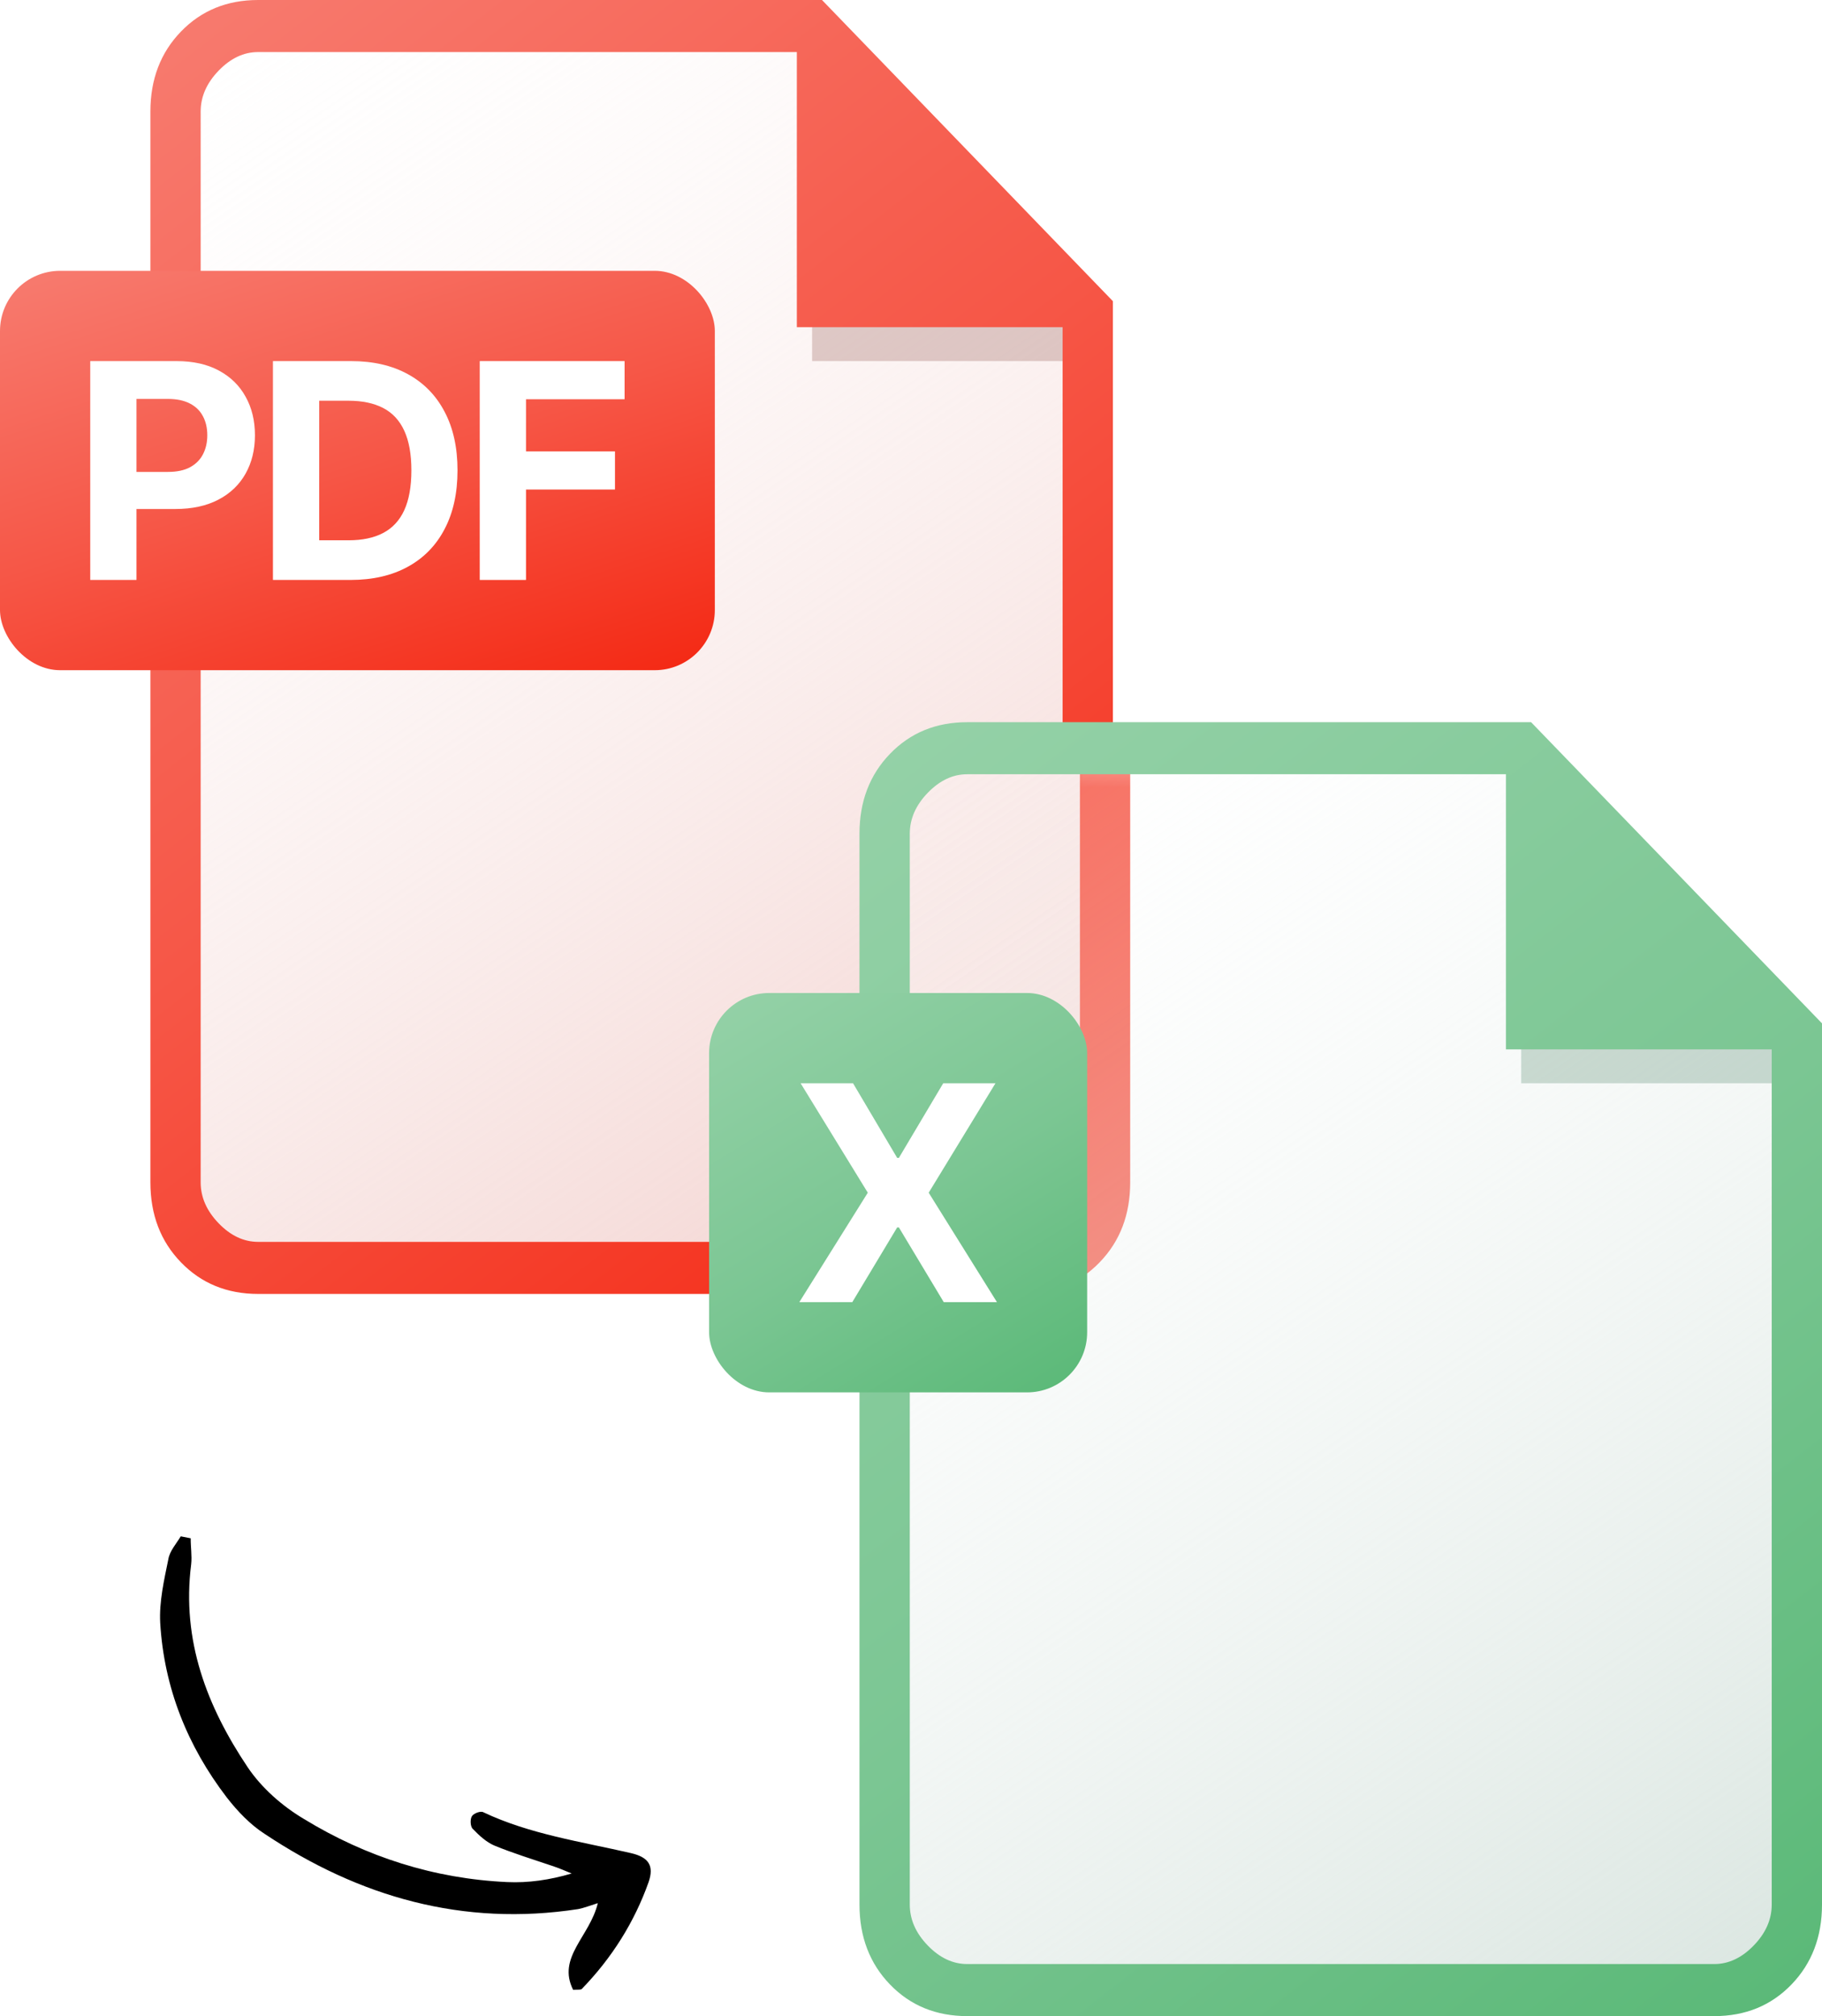 <svg width="66" height="73" viewBox="0 0 66 73" fill="none" xmlns="http://www.w3.org/2000/svg">
<path d="M6.537 3.269C6.537 2.065 7.513 1.09 8.716 1.09H28.439C29.062 1.09 29.654 1.356 30.068 1.821L33.776 5.993L38.657 11.362C39.022 11.763 39.224 12.285 39.224 12.828V43.582C39.224 44.786 38.248 45.761 37.045 45.761H8.716C7.513 45.761 6.537 44.786 6.537 43.582V3.269Z" fill="url(#paint0_linear_411_6297)"/>
<path opacity="0.2" d="M29.418 13.075V9.806H37.045L39.224 10.896V13.075H29.418Z" fill="#67160E"/>
<path d="M6.554 45.706C7.291 46.469 8.223 46.851 9.351 46.851H31.597L31.637 44.966H9.351C8.83 44.966 8.353 44.742 7.92 44.293C7.486 43.844 7.269 43.35 7.269 42.812V4.039C7.269 3.5 7.486 3.007 7.92 2.558C8.353 2.109 8.83 1.885 9.351 1.885H28.865V11.847H38.492V27.239H40.313V10.905L29.776 0H9.351C8.223 0 7.291 0.381 6.554 1.144C5.816 1.907 5.448 2.872 5.448 4.039V42.812C5.448 43.979 5.816 44.944 6.554 45.706Z" fill="url(#paint1_linear_411_6297)"/>
<rect y="9.806" width="25.894" height="14.461" rx="2.179" fill="url(#paint2_linear_411_6297)"/>
<path d="M3.269 20.999V13.075H6.395C6.996 13.075 7.508 13.189 7.931 13.419C8.354 13.646 8.676 13.962 8.898 14.367C9.123 14.769 9.235 15.234 9.235 15.76C9.235 16.286 9.121 16.75 8.894 17.153C8.667 17.555 8.339 17.869 7.908 18.093C7.48 18.317 6.961 18.43 6.352 18.43H4.36V17.087H6.082C6.404 17.087 6.67 17.032 6.879 16.921C7.09 16.807 7.247 16.651 7.351 16.452C7.456 16.251 7.509 16.02 7.509 15.76C7.509 15.497 7.456 15.267 7.351 15.071C7.247 14.873 7.09 14.719 6.879 14.611C6.667 14.5 6.399 14.444 6.074 14.444H4.944V20.999H3.269Z" fill="white"/>
<path d="M12.696 20.999H9.887V13.075H12.72C13.517 13.075 14.203 13.233 14.778 13.55C15.353 13.865 15.796 14.318 16.105 14.909C16.417 15.499 16.573 16.206 16.573 17.029C16.573 17.854 16.417 18.564 16.105 19.157C15.796 19.75 15.351 20.206 14.77 20.523C14.192 20.84 13.501 20.999 12.696 20.999ZM11.563 19.563H12.627C13.122 19.563 13.539 19.476 13.876 19.3C14.217 19.122 14.472 18.847 14.643 18.476C14.815 18.102 14.902 17.62 14.902 17.029C14.902 16.443 14.815 15.965 14.643 15.593C14.472 15.222 14.218 14.949 13.88 14.773C13.542 14.598 13.126 14.51 12.63 14.51H11.563V19.563Z" fill="white"/>
<path d="M17.378 20.999V13.075H22.625V14.456H19.054V16.344H22.277V17.725H19.054V20.999H17.378Z" fill="white"/>
<path d="M6.908 55.699C6.904 56.014 6.959 56.325 6.925 56.64C6.572 59.408 7.505 61.798 8.968 63.983C9.472 64.735 10.227 65.4 11.02 65.868C13.262 67.236 15.724 68.025 18.372 68.147C19.135 68.183 19.923 68.069 20.707 67.836C20.48 67.743 20.237 67.635 19.995 67.558C19.3 67.323 18.591 67.105 17.909 66.825C17.621 66.704 17.359 66.463 17.126 66.221C17.034 66.136 17.025 65.867 17.096 65.759C17.167 65.651 17.418 65.564 17.509 65.619C19.195 66.417 21.056 66.682 22.863 67.1C23.495 67.248 23.7 67.552 23.496 68.145C22.978 69.606 22.156 70.903 21.074 72.018C21.045 72.049 20.94 72.04 20.761 72.049C20.168 70.868 21.367 70.12 21.655 68.91C21.374 68.999 21.153 69.084 20.945 69.125C16.769 69.767 13.013 68.684 9.589 66.403C9.069 66.07 8.605 65.585 8.214 65.082C6.791 63.224 5.943 61.114 5.803 58.759C5.762 57.999 5.944 57.212 6.098 56.457C6.147 56.156 6.392 55.89 6.547 55.628C6.668 55.652 6.788 55.675 6.908 55.699Z" fill="black"/>
<mask id="mask0_411_6297" style="mask-type:alpha" maskUnits="userSpaceOnUse" x="32" y="27" width="33" height="45">
<path d="M32.224 29.418C32.224 28.214 33.2 27.239 34.403 27.239H54.126C54.748 27.239 55.341 27.505 55.755 27.97L59.463 32.142L64.344 37.511C64.708 37.912 64.91 38.435 64.91 38.977V69.731C64.91 70.935 63.935 71.91 62.731 71.91H34.403C33.2 71.91 32.224 70.935 32.224 69.731V29.418Z" fill="white"/>
</mask>
<g mask="url(#mask0_411_6297)">
<g filter="url(#filter0_f_411_6297)">
<path d="M9.977 46.851C8.85 46.851 7.918 46.469 7.18 45.706C6.443 44.944 6.075 43.979 6.075 42.812V4.039C6.075 2.872 6.443 1.907 7.18 1.144C7.918 0.381 8.85 0 9.977 0H30.402L40.94 10.905V42.812C40.94 43.979 40.572 44.944 39.834 45.706C39.097 46.469 38.165 46.851 37.037 46.851H9.977ZM29.492 11.847V1.885H9.977C9.457 1.885 8.98 2.109 8.546 2.558C8.113 3.007 7.896 3.5 7.896 4.039V42.812C7.896 43.35 8.113 43.844 8.546 44.293C8.98 44.742 9.457 44.966 9.977 44.966H37.037C37.558 44.966 38.035 44.742 38.468 44.293C38.902 43.844 39.119 43.35 39.119 42.812V11.847H29.492Z" fill="url(#paint3_linear_411_6297)"/>
</g>
</g>
<path d="M32.224 29.418C32.224 28.214 33.2 27.239 34.403 27.239H54.126C54.748 27.239 55.341 27.505 55.755 27.97L59.463 32.142L64.344 37.511C64.708 37.912 64.91 38.435 64.91 38.977V69.731C64.91 70.935 63.935 71.91 62.731 71.91H34.403C33.2 71.91 32.224 70.935 32.224 69.731V29.418Z" fill="url(#paint4_linear_411_6297)"/>
<path opacity="0.2" d="M55.104 39.224V35.955H62.731L64.91 37.045V39.224H55.104Z" fill="#0B552D"/>
<path d="M35.037 73C33.91 73 32.977 72.619 32.24 71.856C31.503 71.093 31.134 70.128 31.134 68.961V30.188C31.134 29.021 31.503 28.056 32.24 27.294C32.977 26.531 33.91 26.149 35.037 26.149H55.462L66 37.054V68.961C66 70.128 65.631 71.093 64.894 71.856C64.157 72.619 63.225 73 62.097 73H35.037ZM54.551 37.997V28.034H35.037C34.517 28.034 34.04 28.258 33.606 28.707C33.172 29.156 32.956 29.65 32.956 30.188V68.961C32.956 69.5 33.172 69.993 33.606 70.442C34.04 70.891 34.517 71.115 35.037 71.115H62.097C62.617 71.115 63.094 70.891 63.528 70.442C63.962 69.993 64.179 69.5 64.179 68.961V37.997H54.551Z" fill="url(#paint5_linear_411_6297)"/>
<rect x="25.686" y="35.955" width="13.695" height="14.461" rx="2.179" fill="url(#paint6_linear_411_6297)"/>
<path d="M30.901 39.224L32.499 41.925H32.561L34.167 39.224H36.059L33.641 43.186L36.113 47.148H34.186L32.561 44.443H32.499L30.874 47.148H28.955L31.435 43.186L29.002 39.224H30.901Z" fill="white"/>
<defs>
<filter id="filter0_f_411_6297" x="2.806" y="-3.269" width="41.403" height="53.388" filterUnits="userSpaceOnUse" color-interpolation-filters="sRGB">
<feFlood flood-opacity="0" result="BackgroundImageFix"/>
<feBlend mode="normal" in="SourceGraphic" in2="BackgroundImageFix" result="shape"/>
<feGaussianBlur stdDeviation="1.634" result="effect1_foregroundBlur_411_6297"/>
</filter>
<linearGradient id="paint0_linear_411_6297" x1="7.082" y1="0.545" x2="37.59" y2="45.216" gradientUnits="userSpaceOnUse">
<stop stop-color="white" stop-opacity="0.2"/>
<stop offset="1" stop-color="#F3D2CF"/>
</linearGradient>
<linearGradient id="paint1_linear_411_6297" x1="11.505" y1="-3.05" x2="45.699" y2="41.023" gradientUnits="userSpaceOnUse">
<stop stop-color="#F77A6E"/>
<stop offset="0.495" stop-color="#F65646"/>
<stop offset="1" stop-color="#F42A15"/>
</linearGradient>
<linearGradient id="paint2_linear_411_6297" x1="4.498" y1="8.864" x2="10.864" y2="28.605" gradientUnits="userSpaceOnUse">
<stop stop-color="#F77A6E"/>
<stop offset="0.495" stop-color="#F65646"/>
<stop offset="1" stop-color="#F42A15"/>
</linearGradient>
<linearGradient id="paint3_linear_411_6297" x1="12.132" y1="-3.05" x2="46.326" y2="41.023" gradientUnits="userSpaceOnUse">
<stop stop-color="#F77A6E"/>
<stop offset="0.495" stop-color="#F65646"/>
<stop offset="1" stop-color="#F42A15"/>
</linearGradient>
<linearGradient id="paint4_linear_411_6297" x1="32.769" y1="26.694" x2="63.276" y2="71.366" gradientUnits="userSpaceOnUse">
<stop stop-color="white" stop-opacity="0.2"/>
<stop offset="1" stop-color="#DCE7E2"/>
</linearGradient>
<linearGradient id="paint5_linear_411_6297" x1="37.191" y1="23.099" x2="71.386" y2="67.172" gradientUnits="userSpaceOnUse">
<stop stop-color="#94D1A7"/>
<stop offset="0.526" stop-color="#7BC693"/>
<stop offset="1" stop-color="#5BB978"/>
</linearGradient>
<linearGradient id="paint6_linear_411_6297" x1="28.066" y1="35.014" x2="37.752" y2="50.901" gradientUnits="userSpaceOnUse">
<stop stop-color="#94D1A7"/>
<stop offset="0.526" stop-color="#7BC693"/>
<stop offset="1" stop-color="#5BB978"/>
</linearGradient>
</defs>
</svg>
